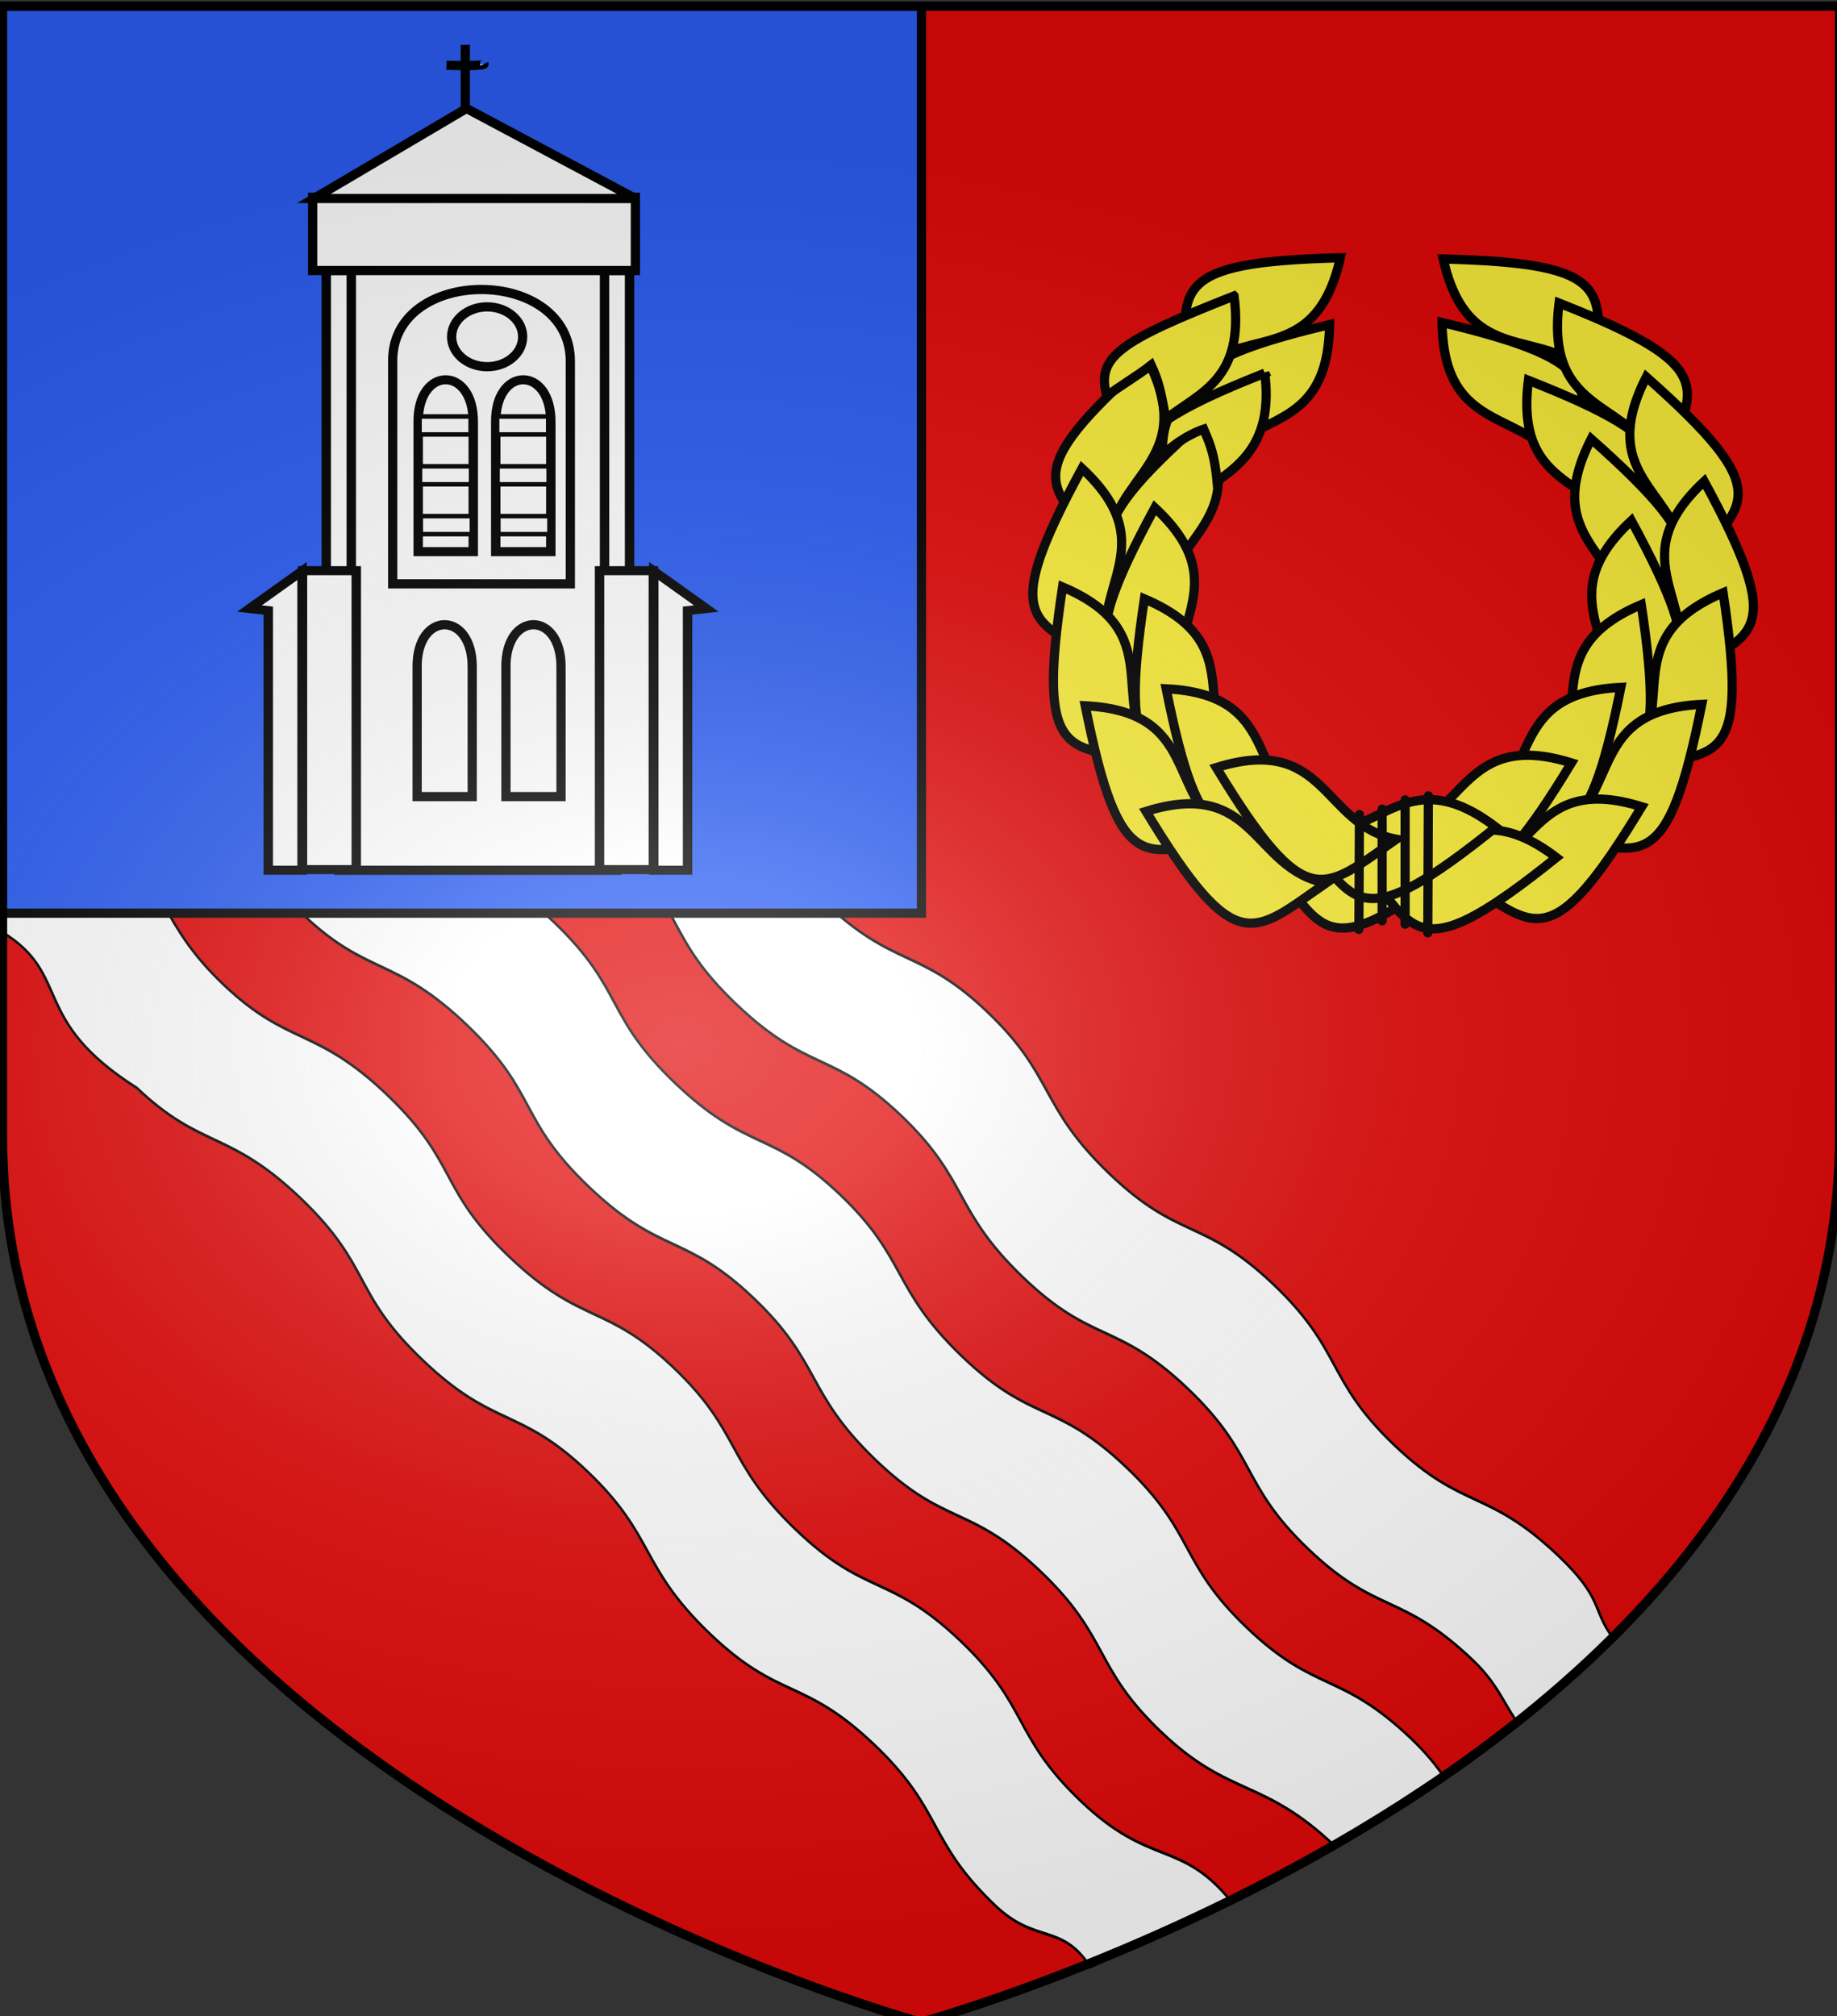 <svg xmlns="http://www.w3.org/2000/svg" xmlns:xlink="http://www.w3.org/1999/xlink" width="597.446" height="655.552" version="1.0"><rect width="100%" height="100%" fill="#333333" stroke="none"/><desc>H.Elik</desc><defs><radialGradient xlink:href="#a" id="f" cx="221.445" cy="226.331" r="300" fx="221.445" fy="226.331" gradientTransform="matrix(1.354 0 0 .977 -77.582 118.629)" gradientUnits="userSpaceOnUse"/><linearGradient id="a"><stop offset="0" style="stop-color:white;stop-opacity:.314"/><stop offset=".19" style="stop-color:white;stop-opacity:.251"/><stop offset=".6" style="stop-color:#6b6b6b;stop-opacity:.125"/><stop offset="1" style="stop-color:black;stop-opacity:.125"/></linearGradient></defs><g style="display:inline"><path d="M299.82 656.735s298.722-81.384 298.722-288.213V1.183H1.097v367.339c0 206.829 298.723 288.213 298.723 288.213" style="display:inline;opacity:1;fill:#e20909;fill-opacity:1;fill-rule:evenodd;stroke:none;stroke-width:3;stroke-linecap:butt;stroke-linejoin:miter;stroke-miterlimit:4;stroke-dasharray:none;stroke-opacity:1" transform="translate(-.778 -.323)"/><g fill="#fcef3c" fill-rule="evenodd" stroke="#000" stroke-width="2.038" style="display:inline;opacity:1;stroke-width:.933"><path d="M49.537 309.01c-9.58-9.32-19.65-8.023-26.56-11.743L6.69 346.503c19.19 8.972.703 24.579 29.683 39.357 15.506 14.988 26.167 7.488 43.33 24.335 16.885 16.579 7.642 25.067 24.721 41.634 17.074 16.562 27.103 8.626 43.345 24.35 16.24 15.727 8.062 25.204 24.722 41.634s26.532 8.192 43.36 24.366c16.829 16.174 8.264 25.652 24.69 41.603 9.794 9.51 20.1 1.693 25.296 13.176l51.813-27.131c-10.695-15.283-23.04-5.563-39.451-21.499-16.406-15.93-7.85-25.4-24.662-41.56-16.808-16.153-26.661-7.913-43.305-24.327s-8.488-25.902-24.714-41.61c-16.222-15.704-26.242-7.776-43.3-24.323-17.064-16.552-7.83-25.033-24.699-41.596-17.141-16.827-27.779-9.32-43.274-24.297-15.49-14.973-8.637-25.961-24.714-41.61ZM119.884 248.782c-9.58-9.32-19.65-8.023-26.56-11.742l-6.458 5.992 19.855 82.6c15.505 14.988 26.167 7.488 43.33 24.336 16.884 16.578 7.642 25.066 24.72 41.633 17.074 16.562 27.103 8.627 43.346 24.35 16.24 15.727 8.061 25.205 24.721 41.634s26.532 8.192 43.36 24.366c16.83 16.174 8.264 25.652 24.69 41.603 16.427 15.95 29.002 8.235 46.086 24.797l42.126-26.069c-1.575-3.197-3.799-6.509-7.228-9.833-17.069-16.547-26.915-8.413-43.326-24.348-16.406-15.93-7.849-25.401-24.662-41.56-16.807-16.154-26.66-7.913-43.305-24.328-16.644-16.414-8.487-25.902-24.714-41.61-16.222-15.704-26.242-7.776-43.3-24.323-17.063-16.552-7.83-25.032-24.698-41.595-17.142-16.827-27.78-9.32-43.274-24.298-15.49-14.972-8.638-25.96-24.714-41.61zM184.947 186.76c-9.58-9.32-19.65-8.023-26.56-11.743l-6.458 5.993 19.855 82.6c15.505 14.988 26.166 7.488 43.329 24.335 16.885 16.578 7.642 25.067 24.721 41.634 17.074 16.562 27.103 8.626 43.345 24.35 16.24 15.727 8.062 25.204 24.722 41.634s26.532 8.192 43.36 24.365c16.83 16.174 8.264 25.653 24.69 41.604 16.427 15.95 26.277 7.803 43.361 24.365 6.016 5.832 6.18 12.02 8.822 16.185l38.922-30.227c-4.206-7.025.644-10.993-10.121-21.429-17.07-16.546-26.915-8.412-43.326-24.348-16.406-15.93-7.85-25.401-24.662-41.56-16.808-16.153-26.661-7.913-43.305-24.327s-8.487-25.902-24.714-41.61c-16.222-15.705-26.242-7.777-43.3-24.324-17.064-16.552-7.83-25.032-24.699-41.595-17.141-16.827-27.779-9.32-43.273-24.297-15.49-14.973-8.638-25.961-24.715-41.61z" style="display:inline;fill:#fff" transform="matrix(1.049 .185 .328 1.152 -120.141 -97.448)"/></g><path d="M1.281 2.295h299.191v294.957H1.281z" style="display:inline;opacity:1;fill:#2b5df2;fill-opacity:1;stroke:#000;stroke-width:3;stroke-miterlimit:4;stroke-dasharray:none;stroke-opacity:1" transform="translate(-.778 -.323)"/></g><g style="display:inline;opacity:1"><g style="display:inline;fill:#fcef3c;stroke:#000;stroke-width:3.782;stroke-miterlimit:4;stroke-dasharray:none;stroke-opacity:1"><g style="fill:#fcef3c;stroke:#000;stroke-width:3.782;stroke-miterlimit:4;stroke-dasharray:none;stroke-opacity:1"><path d="M179.49 246.16c-55.783 44.535-58.25 32.087-79.56 2.208 30.642 5.05 41.69-30.945 79.56-2.208z" style="display:inline;fill:#fcef3c;fill-opacity:1;fill-rule:evenodd;stroke:#000;stroke-width:3.782;stroke-linecap:butt;stroke-linejoin:miter;stroke-miterlimit:4;stroke-dasharray:none;stroke-opacity:1" transform="matrix(.791 0 0 .796 334.687 82.626)"/><g style="fill:#fcef3c;fill-opacity:1;stroke:#000;stroke-width:1.585;stroke-miterlimit:4;stroke-dasharray:none;stroke-opacity:1"><path d="M498.357 68.068c-.208-29.903-4.91-27.424-20.256-26.484 9.722 8.644.917 21.73 20.256 26.484zM487.48 68.068c-6.421-29.206-10.506-25.804-25.321-21.694 11.307 6.434 5.415 21.066 25.32 21.694z" style="display:inline;fill:#fcef3c;fill-opacity:1;fill-rule:evenodd;stroke:#000;stroke-width:1.585;stroke-linecap:butt;stroke-linejoin:miter;stroke-miterlimit:4;stroke-dasharray:none;stroke-opacity:1" transform="scale(1.888 -1.899)rotate(89 430.677 -115.215)"/></g><g style="display:inline;fill:#fcef3c;fill-opacity:1;stroke:#000;stroke-width:1.279;stroke-miterlimit:4;stroke-dasharray:none;stroke-opacity:1"><path d="M849.822 273.523c12.4 20.72 14.656 17.068 24.948 10.125-10.308-2.03-9.545-14.744-24.948-10.125z" style="display:inline;opacity:1;fill:#fcef3c;fill-opacity:1;fill-rule:evenodd;stroke:#000;stroke-width:1.279;stroke-linecap:butt;stroke-linejoin:miter;stroke-miterlimit:4;stroke-dasharray:none;stroke-opacity:1" transform="matrix(.386 2.319 2.306 -.388 -451.719 -1766.062)"/><path d="M859.65 267.549c12.4 20.72 14.656 17.068 24.948 10.125-10.307-2.03-9.544-14.744-24.948-10.125z" style="display:inline;opacity:1;fill:#fcef3c;fill-opacity:1;fill-rule:evenodd;stroke:#000;stroke-width:1.279;stroke-linecap:butt;stroke-linejoin:miter;stroke-miterlimit:4;stroke-dasharray:none;stroke-opacity:1" transform="matrix(.386 2.319 2.306 -.388 -451.719 -1766.062)"/></g><g style="display:inline;fill:#fcef3c;fill-opacity:1;stroke:#000;stroke-width:1.279;stroke-miterlimit:4;stroke-dasharray:none;stroke-opacity:1"><path d="M849.822 273.523c12.4 20.72 14.656 17.068 24.948 10.125-10.308-2.03-9.545-14.744-24.948-10.125z" style="display:inline;opacity:1;fill:#fcef3c;fill-opacity:1;fill-rule:evenodd;stroke:#000;stroke-width:1.279;stroke-linecap:butt;stroke-linejoin:miter;stroke-miterlimit:4;stroke-dasharray:none;stroke-opacity:1" transform="matrix(-.426 2.312 2.299 .429 268.622 -1959.559)"/><path d="M859.65 267.549c12.4 20.72 14.656 17.068 24.948 10.125-10.307-2.03-9.544-14.744-24.948-10.125z" style="display:inline;opacity:1;fill:#fcef3c;fill-opacity:1;fill-rule:evenodd;stroke:#000;stroke-width:1.279;stroke-linecap:butt;stroke-linejoin:miter;stroke-miterlimit:4;stroke-dasharray:none;stroke-opacity:1" transform="matrix(-.426 2.312 2.299 .429 268.622 -1959.559)"/></g><g style="display:inline;fill:#fcef3c;fill-opacity:1;stroke:#000;stroke-width:1.279;stroke-miterlimit:4;stroke-dasharray:none;stroke-opacity:1"><path d="M849.822 273.523c12.4 20.72 14.656 17.068 24.948 10.125-10.308-2.03-9.545-14.744-24.948-10.125z" style="display:inline;opacity:1;fill:#fcef3c;fill-opacity:1;fill-rule:evenodd;stroke:#000;stroke-width:1.279;stroke-linecap:butt;stroke-linejoin:miter;stroke-miterlimit:4;stroke-dasharray:none;stroke-opacity:1" transform="matrix(-1.187 2.026 2.014 1.194 1012.128 -1891.813)"/><path d="M859.65 267.549c12.4 20.72 14.656 17.068 24.948 10.125-10.307-2.03-9.544-14.744-24.948-10.125z" style="display:inline;opacity:1;fill:#fcef3c;fill-opacity:1;fill-rule:evenodd;stroke:#000;stroke-width:1.279;stroke-linecap:butt;stroke-linejoin:miter;stroke-miterlimit:4;stroke-dasharray:none;stroke-opacity:1" transform="matrix(-1.187 2.026 2.014 1.194 1012.128 -1891.813)"/></g><g style="display:inline;fill:#fcef3c;fill-opacity:1;stroke:#000;stroke-width:1.279;stroke-miterlimit:4;stroke-dasharray:none;stroke-opacity:1"><path d="M849.822 273.523c12.4 20.72 14.656 17.068 24.948 10.125-10.308-2.03-9.545-14.744-24.948-10.125z" style="display:inline;opacity:1;fill:#fcef3c;fill-opacity:1;fill-rule:evenodd;stroke:#000;stroke-width:1.279;stroke-linecap:butt;stroke-linejoin:miter;stroke-miterlimit:4;stroke-dasharray:none;stroke-opacity:1" transform="matrix(-1.804 1.496 1.487 1.815 1686.753 -1575.042)"/><path d="M859.65 267.549c12.4 20.72 14.656 17.068 24.948 10.125-10.307-2.03-9.544-14.744-24.948-10.125z" style="display:inline;opacity:1;fill:#fcef3c;fill-opacity:1;fill-rule:evenodd;stroke:#000;stroke-width:1.279;stroke-linecap:butt;stroke-linejoin:miter;stroke-miterlimit:4;stroke-dasharray:none;stroke-opacity:1" transform="matrix(-1.804 1.496 1.487 1.815 1686.753 -1575.042)"/></g><g style="display:inline;fill:#fcef3c;fill-opacity:1;stroke:#000;stroke-width:1.279;stroke-miterlimit:4;stroke-dasharray:none;stroke-opacity:1"><path d="M849.822 273.523c12.4 20.72 14.656 17.068 24.948 10.125-10.308-2.03-9.545-14.744-24.948-10.125z" style="display:inline;opacity:1;fill:#fcef3c;fill-opacity:1;fill-rule:evenodd;stroke:#000;stroke-width:1.279;stroke-linecap:butt;stroke-linejoin:miter;stroke-miterlimit:4;stroke-dasharray:none;stroke-opacity:1" transform="matrix(-2.204 .785 .78 2.217 2213.127 -1044.481)"/><path d="M859.65 267.549c12.4 20.72 14.656 17.068 24.948 10.125-10.307-2.03-9.544-14.744-24.948-10.125z" style="display:inline;opacity:1;fill:#fcef3c;fill-opacity:1;fill-rule:evenodd;stroke:#000;stroke-width:1.279;stroke-linecap:butt;stroke-linejoin:miter;stroke-miterlimit:4;stroke-dasharray:none;stroke-opacity:1" transform="matrix(-2.204 .785 .78 2.217 2213.127 -1044.481)"/></g><g style="display:inline;fill:#fcef3c;fill-opacity:1;stroke:#000;stroke-width:1.279;stroke-miterlimit:4;stroke-dasharray:none;stroke-opacity:1"><path d="M849.822 273.523c12.4 20.72 14.656 17.068 24.948 10.125-10.308-2.03-9.545-14.744-24.948-10.125z" style="display:inline;opacity:1;fill:#fcef3c;fill-opacity:1;fill-rule:evenodd;stroke:#000;stroke-width:1.279;stroke-linecap:butt;stroke-linejoin:miter;stroke-miterlimit:4;stroke-dasharray:none;stroke-opacity:1" transform="scale(-2.338 2.352)rotate(-.5 -18252.464 123743.651)"/><path d="M859.65 267.549c12.4 20.72 14.656 17.068 24.948 10.125-10.307-2.03-9.544-14.744-24.948-10.125z" style="display:inline;opacity:1;fill:#fcef3c;fill-opacity:1;fill-rule:evenodd;stroke:#000;stroke-width:1.279;stroke-linecap:butt;stroke-linejoin:miter;stroke-miterlimit:4;stroke-dasharray:none;stroke-opacity:1" transform="scale(-2.338 2.352)rotate(-.5 -18252.464 123743.651)"/></g><g style="fill:#fcef3c;fill-opacity:1;stroke:#000;stroke-width:1.585;stroke-miterlimit:4;stroke-dasharray:none;stroke-opacity:1"><path d="M469.204 36.49c-23.37-18.656-24.403-13.442-33.33-.924 12.837-2.116 17.465 12.963 33.33.924z" style="display:inline;fill:#fcef3c;fill-opacity:1;fill-rule:evenodd;stroke:#000;stroke-width:1.585;stroke-linecap:butt;stroke-linejoin:miter;stroke-miterlimit:4;stroke-dasharray:none;stroke-opacity:1" transform="matrix(1.888 0 0 -1.899 -379.68 348.124)"/><path d="M458.794 41.683c-23.369-18.656-24.403-13.442-33.33-.924 12.837-2.116 17.466 12.963 33.33.924z" style="display:inline;fill:#fcef3c;fill-opacity:1;fill-rule:evenodd;stroke:#000;stroke-width:1.585;stroke-linecap:butt;stroke-linejoin:miter;stroke-miterlimit:4;stroke-dasharray:none;stroke-opacity:1" transform="matrix(1.888 0 0 -1.899 -379.68 348.124)"/></g><g style="fill:#fcef3c;stroke:#000;stroke-width:3.782;stroke-miterlimit:4;stroke-dasharray:none;stroke-opacity:1"><path d="M49.47 43.07C-4.074 90.275 7.756 94.866 33.481 121.04c.347-31.054 37.714-35.685 15.99-77.97Z" style="display:inline;fill:#fcef3c;fill-opacity:1;fill-rule:evenodd;stroke:#000;stroke-width:3.782;stroke-linecap:butt;stroke-linejoin:miter;stroke-miterlimit:4;stroke-dasharray:none;stroke-opacity:1" transform="matrix(.791 0 0 .796 334.054 82.626)"/><path d="M71.83 68.42c-53.544 47.204-41.714 51.795-15.989 77.97.348-31.054 37.714-35.685 15.99-77.97Z" style="display:inline;fill:#fcef3c;fill-opacity:1;fill-rule:evenodd;stroke:#000;stroke-width:3.782;stroke-linecap:butt;stroke-linejoin:miter;stroke-miterlimit:4;stroke-dasharray:none;stroke-opacity:1" transform="matrix(.791 0 0 .796 334.054 82.626)"/></g><g style="display:inline;fill:#fcef3c;fill-opacity:1;stroke:#000;stroke-width:1.279;stroke-miterlimit:4;stroke-dasharray:none;stroke-opacity:1"><path d="M849.822 273.523c12.4 20.72 14.656 17.068 24.948 10.125-10.308-2.03-9.545-14.744-24.948-10.125z" style="display:inline;opacity:1;fill:#fcef3c;fill-opacity:1;fill-rule:evenodd;stroke:#000;stroke-width:1.279;stroke-linecap:butt;stroke-linejoin:miter;stroke-miterlimit:4;stroke-dasharray:none;stroke-opacity:1" transform="scale(2.338 2.352)rotate(59.5 682.799 -442.63)"/><path d="M859.65 267.549c12.4 20.72 14.656 17.068 24.948 10.125-10.307-2.03-9.544-14.744-24.948-10.125z" style="display:inline;opacity:1;fill:#fcef3c;fill-opacity:1;fill-rule:evenodd;stroke:#000;stroke-width:1.279;stroke-linecap:butt;stroke-linejoin:miter;stroke-miterlimit:4;stroke-dasharray:none;stroke-opacity:1" transform="scale(2.338 2.352)rotate(59.5 682.799 -442.63)"/></g><g style="display:inline;fill:#fcef3c;fill-opacity:1;stroke:#000;stroke-width:1.279;stroke-miterlimit:4;stroke-dasharray:none;stroke-opacity:1"><path d="M849.822 273.523c12.4 20.72 14.656 17.068 24.948 10.125-10.308-2.03-9.545-14.744-24.948-10.125z" style="display:inline;opacity:1;fill:#fcef3c;fill-opacity:1;fill-rule:evenodd;stroke:#000;stroke-width:1.279;stroke-linecap:butt;stroke-linejoin:miter;stroke-miterlimit:4;stroke-dasharray:none;stroke-opacity:1" transform="scale(2.338 2.352)rotate(39.5 766.717 -800.303)"/><path d="M859.65 267.549c12.4 20.72 14.656 17.068 24.948 10.125-10.307-2.03-9.544-14.744-24.948-10.125z" style="display:inline;opacity:1;fill:#fcef3c;fill-opacity:1;fill-rule:evenodd;stroke:#000;stroke-width:1.279;stroke-linecap:butt;stroke-linejoin:miter;stroke-miterlimit:4;stroke-dasharray:none;stroke-opacity:1" transform="scale(2.338 2.352)rotate(39.5 766.717 -800.303)"/></g><g style="display:inline;fill:#fcef3c;fill-opacity:1;stroke:#000;stroke-width:1.279;stroke-miterlimit:4;stroke-dasharray:none;stroke-opacity:1"><path d="M849.822 273.523c12.4 20.72 14.656 17.068 24.948 10.125-10.308-2.03-9.545-14.744-24.948-10.125z" style="display:inline;opacity:1;fill:#fcef3c;fill-opacity:1;fill-rule:evenodd;stroke:#000;stroke-width:1.279;stroke-linecap:butt;stroke-linejoin:miter;stroke-miterlimit:4;stroke-dasharray:none;stroke-opacity:1" transform="matrix(2.204 .785 -.78 2.217 -1306.71 -1044.012)"/><path d="M859.65 267.549c12.4 20.72 14.656 17.068 24.948 10.125-10.307-2.03-9.544-14.744-24.948-10.125z" style="display:inline;opacity:1;fill:#fcef3c;fill-opacity:1;fill-rule:evenodd;stroke:#000;stroke-width:1.279;stroke-linecap:butt;stroke-linejoin:miter;stroke-miterlimit:4;stroke-dasharray:none;stroke-opacity:1" transform="matrix(2.204 .785 -.78 2.217 -1306.71 -1044.012)"/></g><g style="display:inline;fill:#fcef3c;fill-opacity:1;stroke:#000;stroke-width:1.279;stroke-miterlimit:4;stroke-dasharray:none;stroke-opacity:1"><path d="M849.822 273.523c12.4 20.72 14.656 17.068 24.948 10.125-10.308-2.03-9.545-14.744-24.948-10.125z" style="display:inline;opacity:1;fill:#fcef3c;fill-opacity:1;fill-rule:evenodd;stroke:#000;stroke-width:1.279;stroke-linecap:butt;stroke-linejoin:miter;stroke-miterlimit:4;stroke-dasharray:none;stroke-opacity:1" transform="scale(2.338 2.352)rotate(-.5 -17984.49 79306.765)"/><path d="M859.65 267.549c12.4 20.72 14.656 17.068 24.948 10.125-10.307-2.03-9.544-14.744-24.948-10.125z" style="display:inline;opacity:1;fill:#fcef3c;fill-opacity:1;fill-rule:evenodd;stroke:#000;stroke-width:1.279;stroke-linecap:butt;stroke-linejoin:miter;stroke-miterlimit:4;stroke-dasharray:none;stroke-opacity:1" transform="scale(2.338 2.352)rotate(-.5 -17984.49 79306.765)"/></g><g style="fill:#fcef3c;fill-opacity:1;stroke:#000;stroke-width:1.585;stroke-miterlimit:4;stroke-dasharray:none;stroke-opacity:1"><path d="M497.762 98.354c-4.884 29.502-9.14 26.318-24.15 22.99 10.955-7.018 4.304-21.321 24.15-22.99z" style="display:inline;fill:#fcef3c;fill-opacity:1;fill-rule:evenodd;stroke:#000;stroke-width:1.585;stroke-linecap:butt;stroke-linejoin:miter;stroke-miterlimit:4;stroke-dasharray:none;stroke-opacity:1" transform="scale(1.888 -1.899)rotate(82 446.289 -126.39)"/><path d="M486.179 98.608c-8.392 21.416-12.402 23.992-20.172 21.139l-1.957-8.077c5.49-6.192 6.813-14.995 22.129-13.062z" style="display:inline;fill:#fcef3c;fill-opacity:1;fill-rule:evenodd;stroke:#000;stroke-width:1.585;stroke-linecap:butt;stroke-linejoin:miter;stroke-miterlimit:4;stroke-dasharray:none;stroke-opacity:1" transform="scale(1.888 -1.899)rotate(82 446.289 -126.39)"/></g><g style="fill:#fcef3c;fill-opacity:1;stroke:#000;stroke-width:1.279;stroke-miterlimit:4;stroke-dasharray:none;stroke-opacity:1"><path d="M791.284 247.994c-2.728 17.028-2.499 20.818 2.964 22.289-.32-1.918-.237-4.907-.582-7.499 2.46.244 3.677.62 7.45 2.032-.771-6.12.84-12.224-9.832-16.822zM802.654 249.735c-1.09 6.808-1.538 11.562-1.332 14.91.452.468.997 1.444 3.944 3.207-.835-2.925-.483-5.84-.263-6.858 1.375.203 3.208.185 7.15 2.045-.347-4.646-1.282-9.764-9.5-13.304z" style="display:inline;opacity:1;fill:#fcef3c;fill-opacity:1;fill-rule:evenodd;stroke:#000;stroke-width:1.279;stroke-linecap:butt;stroke-linejoin:miter;stroke-miterlimit:4;stroke-dasharray:none;stroke-opacity:1" transform="scale(2.338 2.352)rotate(59.5 662.636 -397.598)"/></g></g><g style="fill:#fcef3c;stroke:#000;stroke-width:3.732;stroke-miterlimit:4;stroke-dasharray:none;stroke-opacity:1"><path d="M152.702 220.178v50.16M143.374 223.917v45.074M162.147 218.577l-.234 55.26" style="fill:#fcef3c;fill-opacity:1;fill-rule:evenodd;stroke:#000;stroke-width:3.732;stroke-linecap:round;stroke-linejoin:miter;stroke-miterlimit:4;stroke-dasharray:none;stroke-opacity:1" transform="matrix(.801 0 0 .806 334.67 82.61)"/><path d="m134.163 226.146-.234 46.314" style="display:inline;fill:#fcef3c;fill-opacity:1;fill-rule:evenodd;stroke:#000;stroke-width:3.732;stroke-linecap:round;stroke-linejoin:miter;stroke-miterlimit:4;stroke-dasharray:none;stroke-opacity:1" transform="matrix(.801 0 0 .806 334.67 82.61)"/></g></g><g style="display:inline" transform="translate(-.778 -.323)"><path d="M111.003 87.708h90.317v195.595h-90.317z" style="fill:#fff;stroke:#000;stroke-width:3;stroke-miterlimit:4;stroke-dasharray:none;stroke-opacity:1"/><g id="b" style="fill:#fff;stroke-width:1.526"><path d="M765.721 148.691h12.161v221.335h-12.161z" style="fill:#fff;stroke:#000;stroke-width:4.577;stroke-miterlimit:4;stroke-dasharray:none;stroke-opacity:1" transform="matrix(.669 0 0 .642 -405.383 -7.174)"/><path d="M754.168 300.706h26.147v151.408h-26.147z" style="fill:#fff;stroke:#000;stroke-width:4.577;stroke-miterlimit:4;stroke-dasharray:none;stroke-opacity:1" transform="matrix(.669 0 0 .642 -405.383 -7.174)"/><path d="m728.413 319.882 25.54-19v151.536h-16.419v-131.47Z" style="fill:#fff;stroke:#000;stroke-width:4.577" transform="matrix(.669 0 0 .642 -405.383 -7.174)"/></g><use xlink:href="#b" width="100%" height="100%" style="fill:#fff;stroke-width:1.526" transform="matrix(-1 0 0 1 312.417 0)"/><path d="M102.459 64.478h104.963v23.815H102.459z" style="fill:#fff;stroke:#000;stroke-width:3;stroke-miterlimit:4;stroke-dasharray:none;stroke-opacity:1"/><path d="m152.5 35.588 54.922 29.28H102.866ZM128.497 118.355c-.971-31.78 58.384-31.958 57.77 0v71.807h-57.77Z" style="fill:#fff;stroke:#000;stroke-width:3"/><path id="e" d="M136.443 217.416c-.301-18.557 18.101-18.662 17.91 0v41.93h-17.91z" style="display:inline;fill:#fff;stroke:#000;stroke-width:3"/><g id="d" style="fill:#fff;stroke-width:1.526" transform="matrix(.669 0 0 .642 -518.669 20.374)"><path d="M979.754 182.848c-.45-28.903 27.054-29.065 26.77 0v65.307h-26.77z" style="display:inline;fill:#fff;stroke:#000;stroke-width:4.577"/><path id="c" d="M980.368 179.702h24.931v9.121h-24.931z" style="fill:#fff;stroke:#000;stroke-width:2.289;stroke-miterlimit:4;stroke-dasharray:none;stroke-opacity:1"/><use xlink:href="#c" width="100%" height="100%" style="fill:#fff;stroke-width:1.526" transform="translate(.608 50.47)"/><use xlink:href="#c" width="100%" height="100%" style="fill:#fff;stroke-width:1.526" transform="translate(.216 25.235)"/></g><use xlink:href="#d" width="100%" height="100%" style="fill:#fff;stroke-width:1.526" transform="translate(25.224)"/><use xlink:href="#e" width="100%" height="100%" style="fill:#fff;stroke-width:1.526" transform="translate(28.885)"/><path d="M152.093 35.588V14.896M145.99 21.533c12.612.39 12.205-.39 12.205-.39" style="fill:#fff;stroke:#000;stroke-width:3;stroke-linecap:butt;stroke-linejoin:miter;stroke-miterlimit:4;stroke-dasharray:none;stroke-opacity:1"/><ellipse cx="159.211" cy="109.829" rx="11.553" ry="9.729" style="fill:#fff;stroke:#000;stroke-width:3;stroke-miterlimit:4;stroke-dasharray:none;stroke-opacity:1"/></g></g><g style="display:inline"><path d="M300.329 657.887s298.723-81.384 298.723-288.213V2.335H1.606v367.339c0 206.83 298.723 288.213 298.723 288.213z" style="opacity:1;fill:url(#f);fill-opacity:1;fill-rule:evenodd;stroke:#000;stroke-width:3;stroke-linecap:butt;stroke-linejoin:miter;stroke-miterlimit:4;stroke-dasharray:none;stroke-opacity:1" transform="translate(-.778 -.323)"/></g></svg>